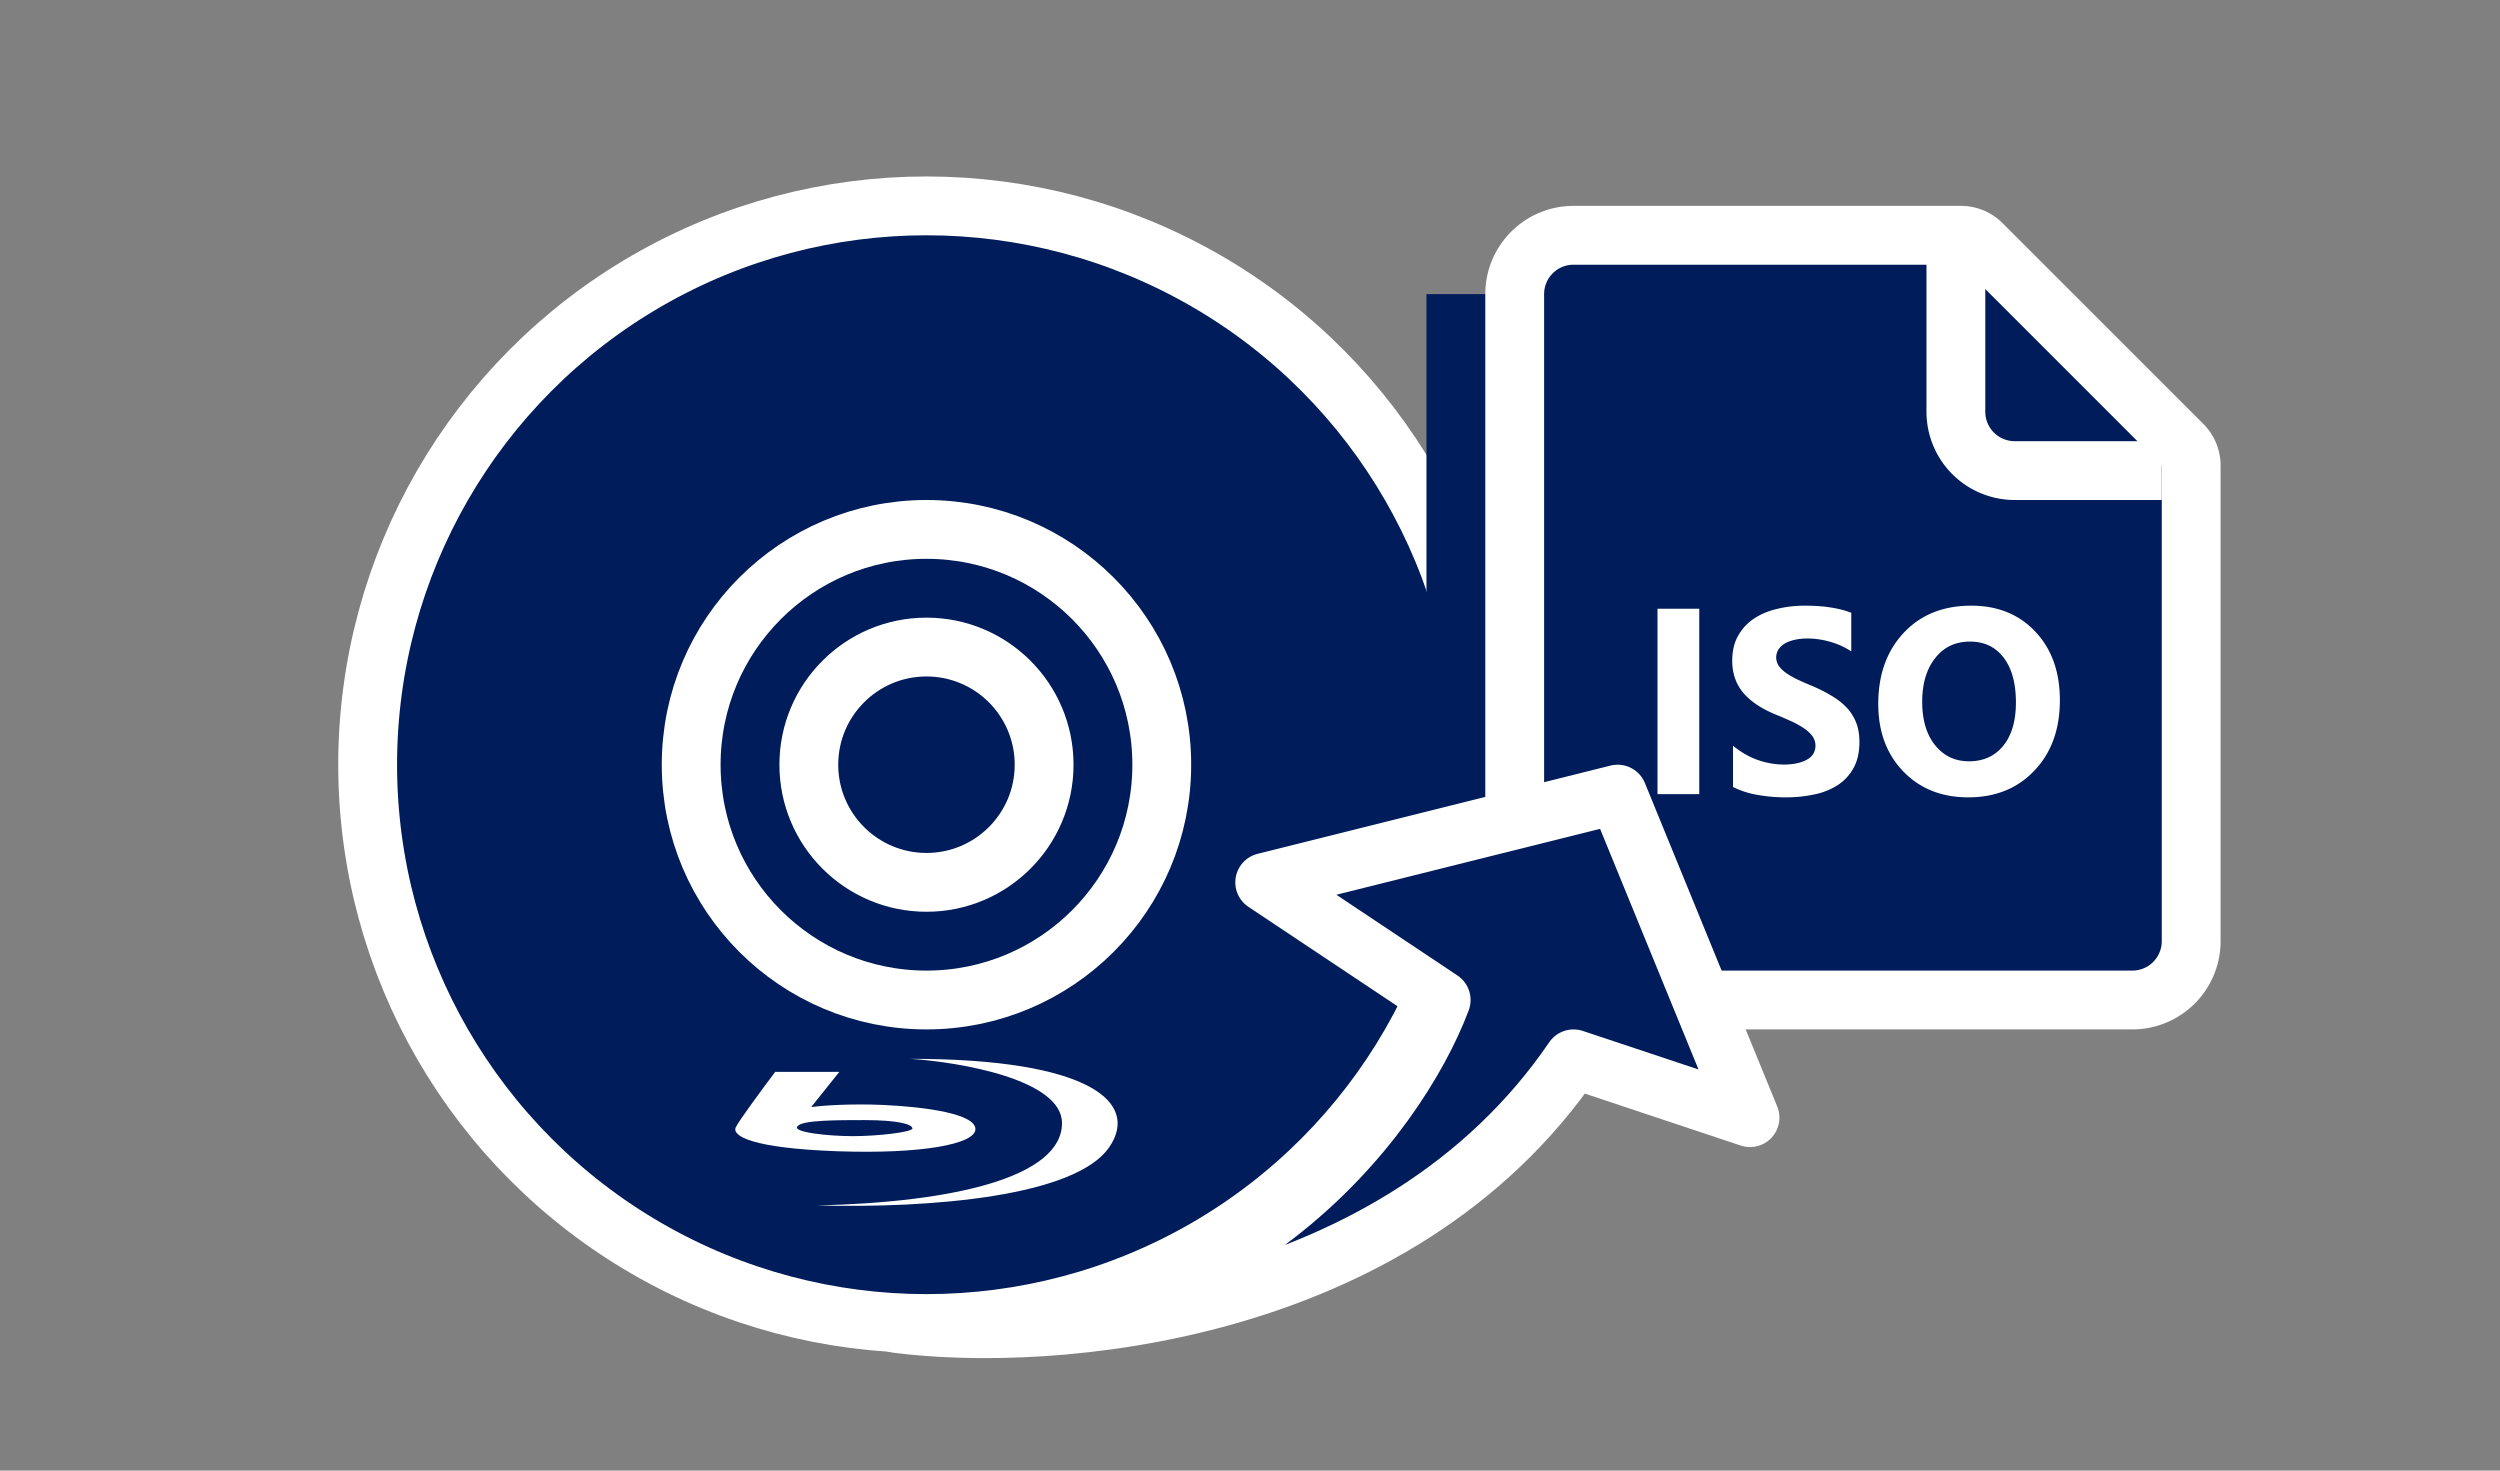<svg xmlns="http://www.w3.org/2000/svg" width="85" height="50" fill="none"><rect width="100%" height="100%" fill="#808080" stroke="none"/><circle cx="31.5" cy="26" r="19" fill="#001C5A" stroke="#fff" stroke-width="2"/><path fill="#fff" d="M30.946 36c1.72.114 5.162.71 5.162 2.185 0 1.844-3.709 2.698-8.336 2.8 3.9.103 8.795-.307 9.942-1.98 1.03-1.503-.612-3.005-6.768-3.005Z"/><path fill="#fff" fill-rule="evenodd" d="M28.537 36.444h-2.18c-.395.523-1.215 1.632-1.338 1.878-.153.307.574.717 3.442.82 2.867.102 4.703-.24 4.703-.752s-1.644-.751-3.097-.82c-1.163-.054-2.142.023-2.486.069l.956-1.195Zm.841 1.639c-.917 0-2.103 0-2.256.205-.23.205 1.033.341 1.874.341.841 0 2.065-.136 2.027-.273-.039-.137-.497-.273-1.645-.273Z" clip-rule="evenodd"/><circle cx="31.5" cy="26" r="4" stroke="#fff" stroke-width="2"/><circle cx="31.5" cy="26" r="8" stroke="#fff" stroke-width="2"/><path fill="#001C5A" d="M48.5 10h8v24h-8z"/><path fill="#001C5A" stroke="#fff" stroke-width="2" d="M72.5 34h-19a2 2 0 0 1-2-2V10a2 2 0 0 1 2-2h13.172a1 1 0 0 1 .707.293l6.828 6.828a1 1 0 0 1 .293.707V32a2 2 0 0 1-2 2Z"/><path stroke="#fff" stroke-width="2" d="M66.5 8v6a2 2 0 0 0 2 2h5"/><path fill="#fff" d="M57.775 27h-1.42v-6.302h1.42V27Zm1.147-.242v-1.406c.255.214.532.375.83.483.3.106.601.159.906.159.178 0 .334-.017.465-.049.135-.032.247-.076.335-.131a.517.517 0 0 0 .268-.457.546.546 0 0 0-.106-.33 1.122 1.122 0 0 0-.29-.268 2.904 2.904 0 0 0-.43-.238 14.895 14.895 0 0 0-.541-.232c-.492-.206-.86-.456-1.103-.752-.24-.296-.36-.653-.36-1.072 0-.328.065-.61.197-.844.132-.237.31-.432.536-.584.229-.153.493-.264.791-.334.3-.074.616-.11.95-.11.328 0 .618.02.87.061.255.038.489.098.703.18v1.314a2.47 2.47 0 0 0-.73-.33 2.721 2.721 0 0 0-.764-.109c-.161 0-.308.016-.44.048-.132.03-.243.072-.334.128a.635.635 0 0 0-.21.202.51.51 0 0 0 .009.545c.055.082.134.161.236.237.103.073.227.147.374.22.146.07.312.143.497.22.252.105.477.218.676.338.203.117.375.25.519.4.143.15.253.32.33.514.076.19.114.413.114.668 0 .352-.068.648-.202.888a1.63 1.63 0 0 1-.54.58 2.383 2.383 0 0 1-.8.316 4.58 4.58 0 0 1-.959.097c-.346 0-.675-.03-.989-.088a2.978 2.978 0 0 1-.808-.264Zm7.998.352c-.902 0-1.638-.293-2.206-.879-.569-.589-.853-1.355-.853-2.298 0-.997.289-1.802.866-2.417.577-.616 1.342-.923 2.294-.923.9 0 1.626.294 2.18.883.556.589.835 1.365.835 2.33 0 .99-.289 1.788-.866 2.394-.574.607-1.324.91-2.25.91Zm.061-5.296c-.498 0-.893.188-1.186.563-.293.372-.44.866-.44 1.48 0 .625.147 1.119.44 1.482.293.363.677.545 1.151.545.49 0 .878-.176 1.165-.528.287-.354.43-.845.43-1.472 0-.653-.139-1.161-.417-1.525-.278-.363-.66-.545-1.143-.545Z"/><path fill="#001C5A" stroke="#fff" stroke-linejoin="round" stroke-width="2" d="M53.5 36c-6 8.8-17.833 9.667-23 9 11.2.8 17-7 18.5-11l-6-4 12-3 4.5 11-6-2Z"/></svg>
